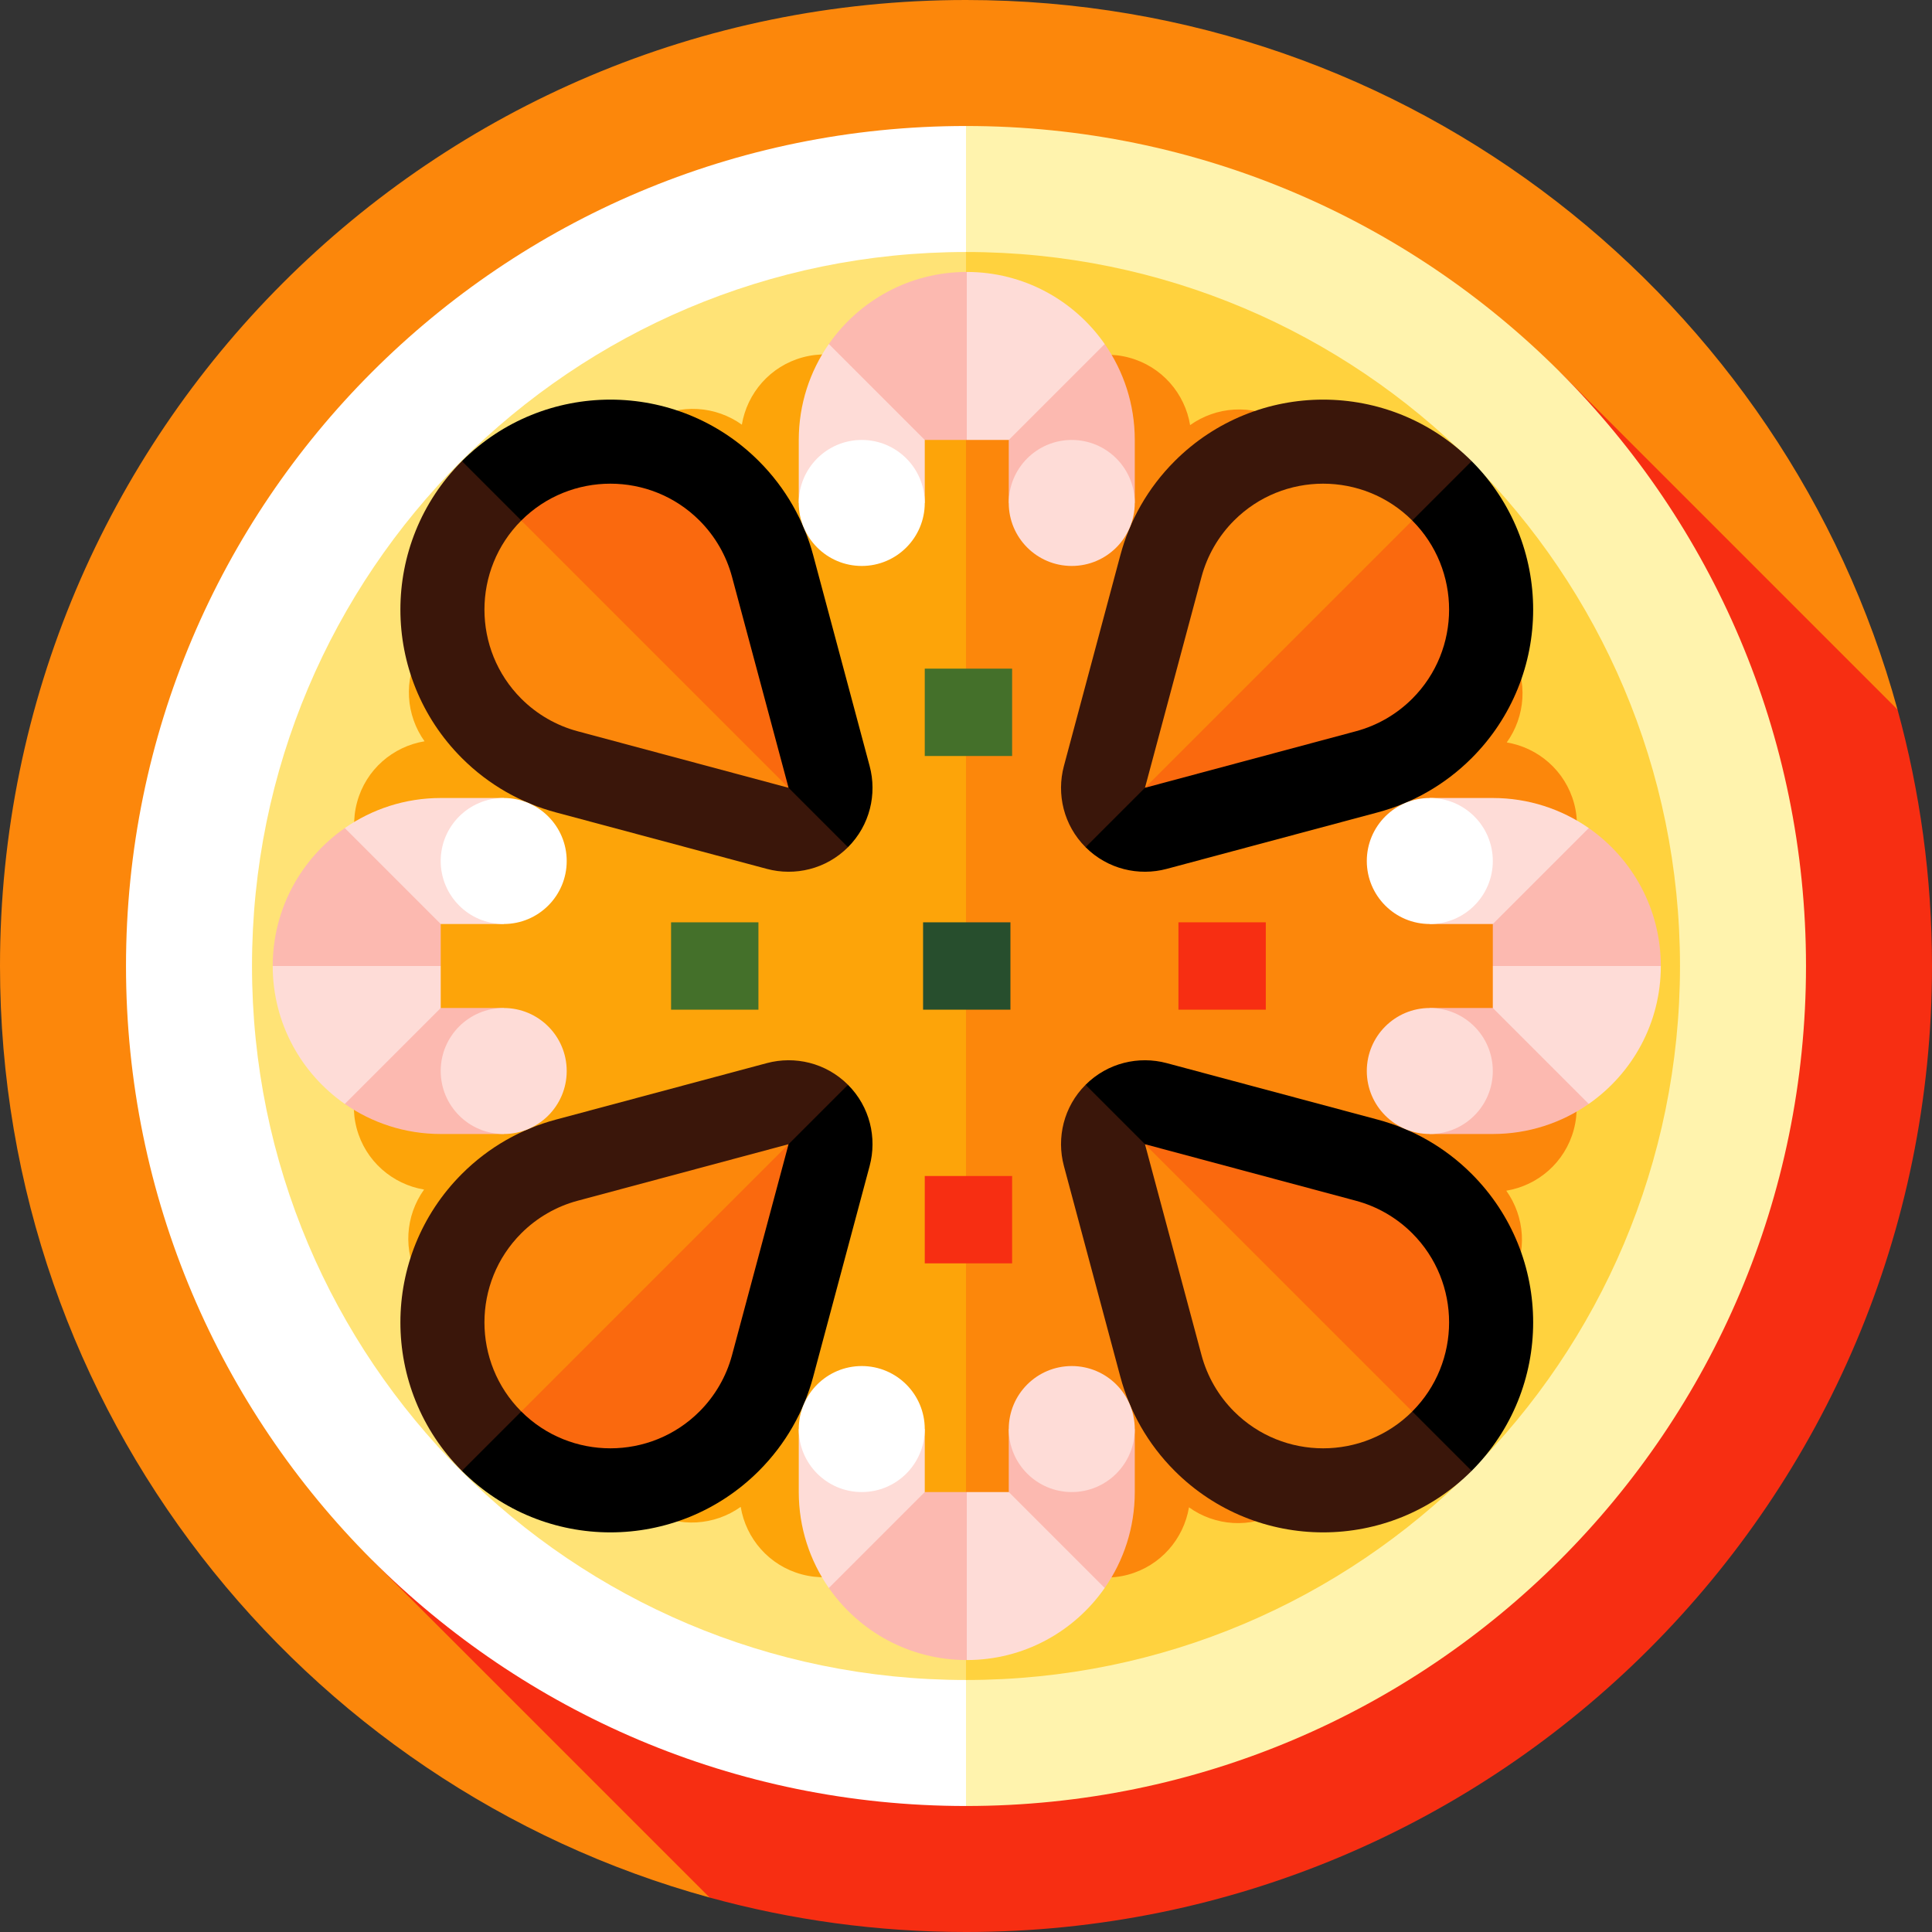 <?xml version="1.0" encoding="iso-8859-1"?>
<!-- Generator: Adobe Illustrator 19.0.0, SVG Export Plug-In . SVG Version: 6.00 Build 0)  -->
<svg version="1.1" id="Layer_1" xmlns="http://www.w3.org/2000/svg" xmlns:xlink="http://www.w3.org/1999/xlink" x="0px" y="0px"
	 viewBox="0 0 512 512" style="enable-background:new 0 0 512 512;" xml:space="preserve">
<rect x="0" y="0" width="512" height="512" fill="#333333" stroke="none"/>
<path style="fill:#FC870B;" d="M502.865,188.049C473.095,79.648,373.856,0,256,0C114.615,0,0,114.615,0,256
	c0,117.856,79.648,217.094,188.049,246.865L502.865,188.049z"/>
<path style="fill:#F72E12;" d="M512,256c0-23.529-3.191-46.309-9.135-67.951l-89.458-89.458L98.592,413.408l89.458,89.458
	c21.641,5.944,44.422,9.135,67.951,9.135C397.385,512,512,397.384,512,256z"/>
<path style="fill:#FFF3AD;" d="M256,33.391L144.696,256L256,478.609c122.943,0,222.609-99.665,222.609-222.609
	S378.943,33.391,256,33.391z"/>
<path style="fill:#FFFFFF;" d="M33.391,256c0,122.943,99.665,222.609,222.609,222.609V33.391
	C133.057,33.391,33.391,133.057,33.391,256z"/>
<path style="fill:#FFD23E;" d="M256,66.783L161.391,256L256,445.217c104.501,0,189.217-84.715,189.217-189.217
	S360.501,66.783,256,66.783z"/>
<path style="fill:#FFE376;" d="M66.783,256c0,104.503,84.716,189.217,189.217,189.217V66.783
	C151.499,66.783,66.783,151.497,66.783,256z"/>
<path style="fill:#FC870B;" d="M409.711,276.424c7.713-3.495,13.089-11.242,13.089-20.269c0-9.005-5.354-16.74-13.045-20.246
	c6.545-5.376,9.728-14.258,7.402-22.973c-2.337-8.693-9.517-14.781-17.853-16.184c4.931-6.879,5.721-16.284,1.202-24.097
	c-4.497-7.802-13.011-11.821-21.426-11.008c2.983-7.925,1.313-17.208-5.075-23.597c-6.367-6.367-15.627-8.047-23.541-5.087
	c0.835-8.426-3.194-16.963-11.008-21.471c-7.802-4.508-17.174-3.74-24.064,1.169c-1.38-8.359-7.469-15.549-16.184-17.887
	c-8.704-2.337-17.564,0.835-22.94,7.357c-3.495-7.713-11.242-13.089-20.269-13.089l-66.938,166.801L256,422.957
	c8.871-0.122,16.473-5.443,19.935-13.056c5.376,6.556,14.258,9.739,22.973,7.413c8.693-2.337,14.781-9.517,16.184-17.853
	c6.879,4.931,16.284,5.721,24.097,1.202c7.802-4.497,11.821-13.011,11.008-21.426c7.925,2.983,17.208,1.313,23.597-5.064
	c6.367-6.378,8.047-15.638,5.087-23.552c8.426,0.835,16.963-3.194,21.471-11.008c4.508-7.802,3.74-17.174-1.169-24.064
	c8.359-1.38,15.549-7.469,17.887-16.184C419.406,290.66,416.234,281.8,409.711,276.424z"/>
<path style="fill:#FDA409;" d="M256,89.043v333.913c-0.1,0-0.211,0-0.312,0c-9.027,0-16.774-5.376-20.269-13.089
	c-5.376,6.522-14.236,9.695-22.94,7.357c-8.715-2.337-14.803-9.528-16.184-17.887c-6.89,4.909-16.262,5.677-24.064,1.169
	c-7.814-4.508-11.843-13.045-11.008-21.471c-7.914,2.961-17.174,1.28-23.552-5.087c-6.378-6.389-8.058-15.672-5.064-23.597
	c-8.415,0.813-16.929-3.206-21.426-11.008c-4.519-7.814-3.729-17.219,1.202-24.097c-8.337-1.402-15.516-7.491-17.853-16.184
	c-2.326-8.715,0.857-17.597,7.402-22.973c-7.691-3.506-13.045-11.242-13.045-20.246c0-9.027,5.376-16.774,13.089-20.269
	c-6.522-5.376-9.695-14.236-7.357-22.94c2.337-8.715,9.528-14.803,17.887-16.184c-4.909-6.89-5.677-16.262-1.169-24.064
	c4.508-7.814,13.045-11.843,21.471-11.008c-2.961-7.914-1.28-17.174,5.087-23.552c6.378-6.378,15.672-8.058,23.597-5.064
	c-0.813-8.415,3.206-16.929,11.008-21.426c7.814-4.519,17.219-3.729,24.097,1.202c1.402-8.337,7.491-15.516,16.184-17.853
	c8.715-2.326,17.597,0.857,22.973,7.413C239.26,94.397,246.995,89.043,256,89.043z"/>
<path d="M390.003,122.203l-66.898,35.417l-35.417,66.898c5.827,5.827,14.078,7.728,21.504,5.743l55.897-14.967
	c9.125-2.442,17.754-7.228,24.914-14.387C411.736,179.173,411.736,143.937,390.003,122.203z"/>
<path style="fill:#3A160A;" d="M311.298,122.203c-7.16,7.16-11.945,15.789-14.387,24.914l-14.967,55.897
	c-1.985,7.427-0.083,15.677,5.743,21.504l102.315-102.315C368.268,100.47,333.031,100.47,311.298,122.203z"/>
<path style="fill:#FA690E;" d="M374.261,137.944l-43.285,27.544l-27.544,43.285l55.901-14.983
	c5.632-1.507,10.793-4.489,14.928-8.624C387.28,172.147,387.28,150.963,374.261,137.944z"/>
<path style="fill:#FC870B;" d="M327.039,137.944c-4.135,4.135-7.117,9.297-8.625,14.931l-14.983,55.898l70.83-70.83
	C361.242,124.925,340.058,124.925,327.039,137.944z"/>
<path d="M122.408,122.203l35.417,66.898l66.898,35.417c5.827-5.827,7.728-14.078,5.743-21.504L215.5,147.118
	c-2.442-9.125-7.228-17.754-14.387-24.914C179.379,100.47,144.141,100.47,122.408,122.203z"/>
<path style="fill:#3A160A;" d="M122.408,200.908c7.16,7.16,15.789,11.945,24.914,14.387l55.897,14.967
	c7.427,1.985,15.677,0.083,21.504-5.743L122.408,122.203C100.675,143.937,100.675,179.173,122.408,200.908z"/>
<path style="fill:#FA690E;" d="M138.149,137.944l27.544,43.285l43.285,27.544l-14.983-55.901
	c-1.507-5.632-4.489-10.793-8.624-14.928C172.353,124.925,151.168,124.925,138.149,137.944z"/>
<path style="fill:#FC870B;" d="M138.149,185.166c4.135,4.135,9.297,7.117,14.931,8.625l55.898,14.983l-70.83-70.83
	C125.129,150.963,125.129,172.147,138.149,185.166z"/>
<path style="fill:#FCB9B0;" d="M300.727,133.287h-33.391v-16.696V91.169h25.422c5.02,7.213,7.969,15.972,7.969,25.422V133.287z"/>
<g>
	<path style="fill:#FEDCD7;" d="M267.335,116.591h-11.13l-11.13-22.261l11.13-22.261c15.137,0,28.505,7.558,36.552,19.1
		L267.335,116.591z"/>
	<circle style="fill:#FEDCD7;" cx="284.026" cy="133.287" r="16.696"/>
</g>
<path style="fill:#FCB9B0;" d="M256.205,116.591h-11.13h-25.422V91.169c8.047-11.542,21.415-19.1,36.552-19.1V116.591z"/>
<path style="fill:#FEDCD7;" d="M245.074,133.287h-33.391v-16.696c0-9.45,2.95-18.209,7.969-25.422l25.422,25.422V133.287z"/>
<circle style="fill:#FFFFFF;" cx="228.374" cy="133.287" r="16.696"/>
<path d="M390.003,389.797l-66.898-35.417l-35.417-66.898c5.827-5.827,14.078-7.728,21.504-5.743l55.897,14.967
	c9.125,2.442,17.754,7.228,24.914,14.387C411.736,332.827,411.736,368.063,390.003,389.797z"/>
<path style="fill:#3A160A;" d="M311.298,389.797c-7.16-7.16-11.945-15.789-14.387-24.914l-14.967-55.897
	c-1.985-7.427-0.083-15.677,5.743-21.504l102.315,102.315C368.268,411.53,333.031,411.53,311.298,389.797z"/>
<path style="fill:#FA690E;" d="M374.261,374.056l-43.285-27.544l-27.544-43.285l55.901,14.983
	c5.632,1.507,10.793,4.489,14.928,8.624C387.28,339.853,387.28,361.037,374.261,374.056z"/>
<path style="fill:#FC870B;" d="M327.039,374.056c-4.135-4.135-7.117-9.297-8.625-14.931l-14.983-55.898l70.83,70.83
	C361.242,387.075,340.058,387.075,327.039,374.056z"/>
<path d="M122.408,389.797l35.417-66.898l66.898-35.417c5.827,5.827,7.728,14.078,5.743,21.504L215.5,364.882
	c-2.442,9.125-7.228,17.754-14.387,24.914C179.379,411.53,144.141,411.53,122.408,389.797z"/>
<path style="fill:#3A160A;" d="M122.408,311.092c7.16-7.16,15.789-11.945,24.914-14.387l55.897-14.967
	c7.427-1.985,15.677-0.083,21.504,5.743L122.408,389.797C100.675,368.063,100.675,332.827,122.408,311.092z"/>
<path style="fill:#FA690E;" d="M138.149,374.056l27.544-43.285l43.285-27.544l-14.983,55.901
	c-1.507,5.632-4.489,10.793-8.624,14.928C172.353,387.075,151.168,387.075,138.149,374.056z"/>
<path style="fill:#FC870B;" d="M138.149,326.834c4.135-4.135,9.297-7.117,14.931-8.625l55.898-14.983l-70.83,70.83
	C125.129,361.037,125.129,339.853,138.149,326.834z"/>
<path style="fill:#FCB9B0;" d="M300.727,378.713h-33.391v16.696v25.422h25.422c5.02-7.213,7.969-15.972,7.969-25.422V378.713z"/>
<g>
	<path style="fill:#FEDCD7;" d="M267.335,395.409h-11.13l-11.13,22.261l11.13,22.261c15.137,0,28.505-7.558,36.552-19.1
		L267.335,395.409z"/>
	<circle style="fill:#FEDCD7;" cx="284.026" cy="378.713" r="16.696"/>
</g>
<path style="fill:#FCB9B0;" d="M256.205,395.409h-11.13h-25.422v25.422c8.047,11.542,21.415,19.1,36.552,19.1V395.409z"/>
<path style="fill:#FEDCD7;" d="M245.074,378.713h-33.391v16.696c0,9.45,2.95,18.209,7.969,25.422l25.422-25.422V378.713z"/>
<circle style="fill:#FFFFFF;" cx="228.374" cy="378.713" r="16.696"/>
<path style="fill:#FCB9B0;" d="M378.918,300.522V267.13h16.696h25.422v25.422c-7.213,5.02-15.972,7.969-25.422,7.969H378.918z"/>
<g>
	<path style="fill:#FEDCD7;" d="M395.613,267.13V256l22.261-11.13L440.135,256c0,15.137-7.558,28.505-19.1,36.552L395.613,267.13z"
		/>
	<circle style="fill:#FEDCD7;" cx="378.913" cy="283.826" r="16.696"/>
</g>
<path style="fill:#FCB9B0;" d="M395.613,256v-11.13v-25.422h25.422c11.542,8.047,19.1,21.415,19.1,36.552H395.613z"/>
<path style="fill:#FEDCD7;" d="M378.918,244.87v-33.391h16.696c9.45,0,18.209,2.95,25.422,7.969l-25.422,25.422H378.918z"/>
<circle style="fill:#FFFFFF;" cx="378.913" cy="228.174" r="16.696"/>
<path style="fill:#FCB9B0;" d="M133.492,300.522V267.13h-16.696H91.374v25.422c7.213,5.02,15.972,7.969,25.422,7.969H133.492z"/>
<g>
	<path style="fill:#FEDCD7;" d="M116.796,267.13V256l-22.261-11.13L72.274,256c0,15.137,7.558,28.505,19.1,36.552L116.796,267.13z"
		/>
	<circle style="fill:#FEDCD7;" cx="133.487" cy="283.826" r="16.696"/>
</g>
<path style="fill:#FCB9B0;" d="M116.796,256v-11.13v-25.422H91.374c-11.542,8.047-19.1,21.415-19.1,36.552H116.796z"/>
<path style="fill:#FEDCD7;" d="M133.492,244.87v-33.391h-16.696c-9.45,0-18.209,2.95-25.422,7.969l25.422,25.422H133.492z"/>
<circle style="fill:#FFFFFF;" cx="133.487" cy="228.174" r="16.696"/>
<rect x="312.298" y="244.424" style="fill:#F72E12;" width="23.151" height="23.151"/>
<rect x="177.842" y="244.424" style="fill:#44702A;" width="23.151" height="23.151"/>
<rect x="245.07" y="311.652" style="fill:#F72E12;" width="23.151" height="23.151"/>
<rect x="245.07" y="177.197" style="fill:#44702A;" width="23.151" height="23.151"/>
<rect x="244.625" y="244.424" style="fill:#274E2D;" width="23.151" height="23.151"/>
<g>
</g>
<g>
</g>
<g>
</g>
<g>
</g>
<g>
</g>
<g>
</g>
<g>
</g>
<g>
</g>
<g>
</g>
<g>
</g>
<g>
</g>
<g>
</g>
<g>
</g>
<g>
</g>
<g>
</g>
</svg>
